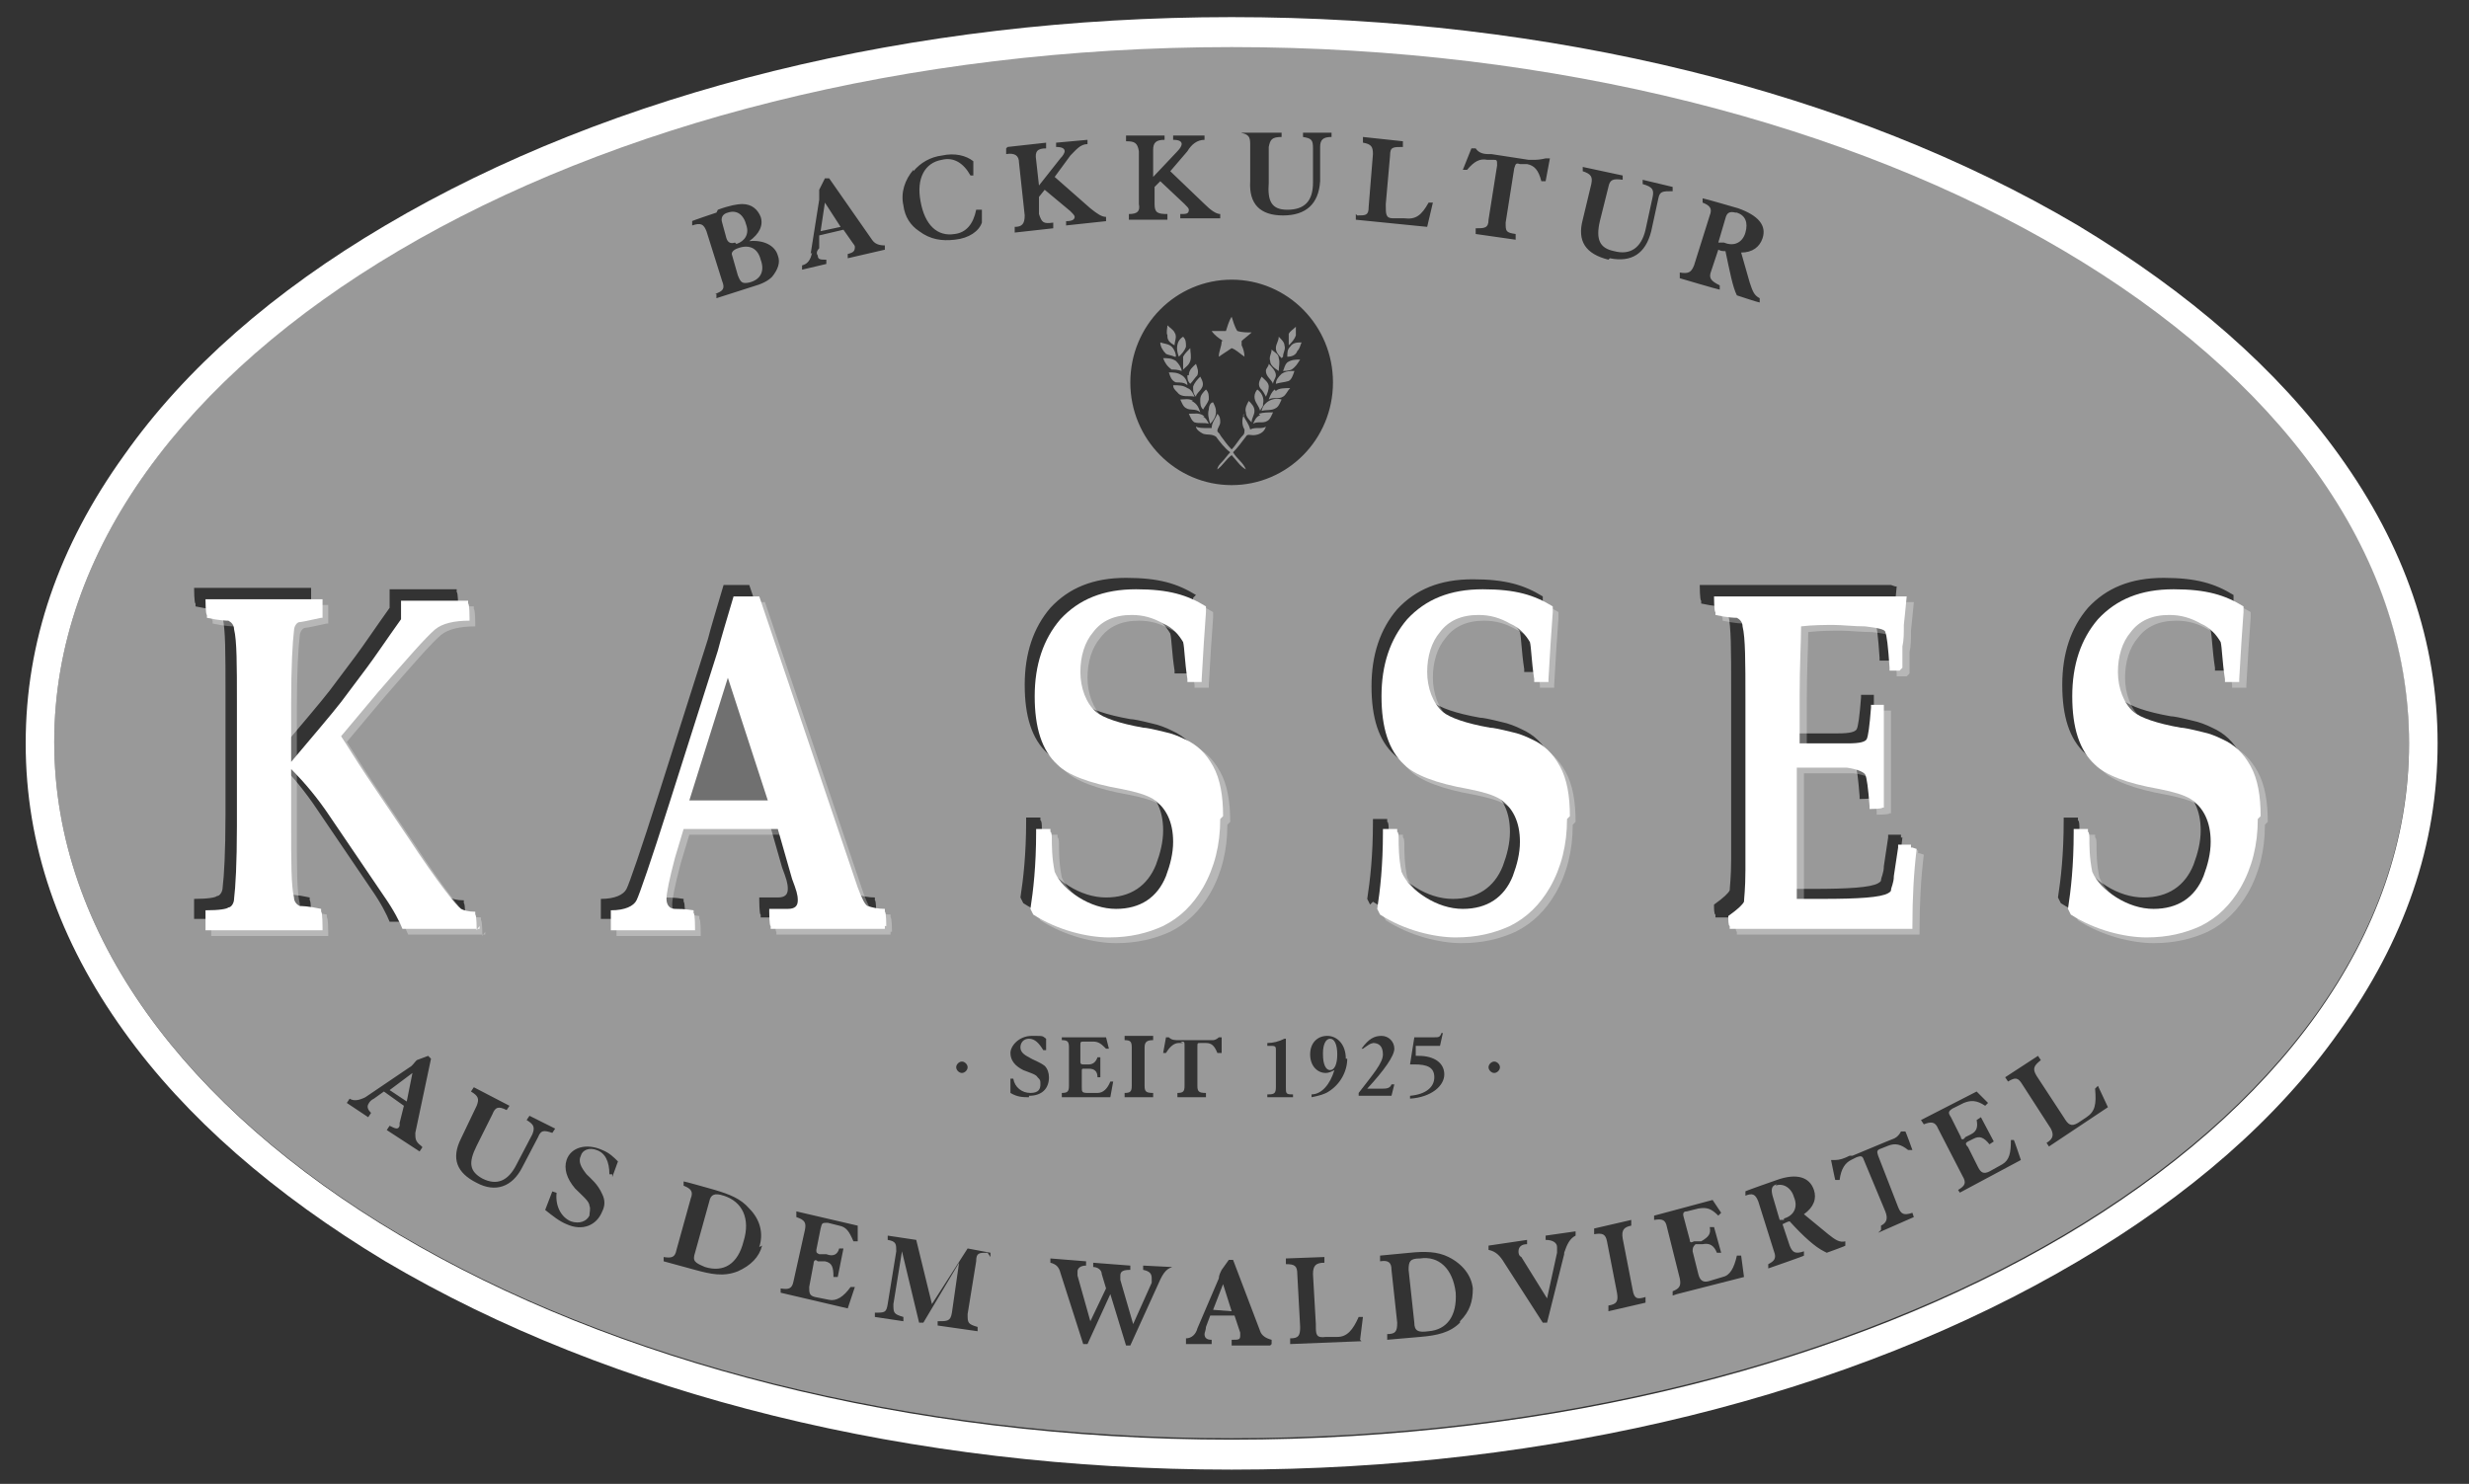 <svg xmlns="http://www.w3.org/2000/svg" viewBox="0 0 173 104"><rect x="0" y="0" width="173" height="104" fill="#333333" stroke="none"/><defs><style>      .cls-1, .cls-2, .cls-3 {        fill: #fff;      }      .cls-1, .cls-4 {        opacity: .5;      }      .cls-2 {        opacity: .3;      }    </style></defs><g><g id="Ebene_1"><g><g class="cls-4"><path class="cls-3" d="M88.3,29.1h0c-.3.1-.4.4-.5.6.3-.2.7,0,1-.2.2-.1.3-.4.4-.6-.3,0-.7,0-1,.1Z"></path><path class="cls-3" d="M88.4,28.8h0c.3-.1.7,0,1-.2.2-.1.3-.4.4-.6-.6-.2-1.3.2-1.4.8Z"></path><path class="cls-3" d="M89.3,27.3h0c-.2.2-.3.4-.4.7.3-.2.7,0,1-.2.2-.1.3-.4.5-.6-.4,0-.8,0-1,.2Z"></path><path class="cls-3" d="M87.2,29c-.2.3-.2.8,0,1.1,0,.2,0,.3-.1.4-.3.3-.5.7-.8,1-.3-.3-.5-.6-.8-1,0-.1-.2-.2-.2-.3,0-.2.2-.4.2-.6,0-.2,0-.4-.2-.6h0c-.1.3-.4.6-.4,1-.1,0-.2,0-.4,0-.2,0-.5,0-.7-.1,0,.2.3.4.5.5.3.1.6,0,.9.2.3.4.6.8,1,1.1-.2.2-.4.5-.6.7-.1.1-.3.3-.3.5.4-.3.6-.7,1-1,.3.3.6.8,1,1-.2-.5-.6-.7-.9-1.2.3-.3.6-.7.9-1.1.1-.2.3-.1.5-.1.4,0,.8-.2.9-.6-.3.2-.7,0-1.1.2-.1-.4-.3-.6-.5-1Z"></path><path class="cls-3" d="M83.2,27c0-.3-.2-.6-.4-.7-.3-.2-.6-.2-.9-.2h0c.1.3.2.6.5.7.3,0,.6,0,.8.2Z"></path><path class="cls-3" d="M89.4,26.9c.3-.1.6-.1.9-.2.2-.1.3-.4.4-.7-.3,0-.6,0-.9.2-.2.2-.4.4-.4.7Z"></path><path class="cls-3" d="M83.2,27.2c-.3-.2-.6-.2-1-.2h0c0,.2.1.3.3.5.3.4.8.2,1.2.3-.1-.2-.2-.5-.5-.6Z"></path><path class="cls-3" d="M85.2,28.8c0-.2-.1-.4-.2-.6-.2,0-.3.3-.3.5-.1.3,0,.7.1,1,.2-.2.4-.5.4-.8Z"></path><path class="cls-3" d="M83.6,28.1c-.3-.2-.6-.1-.9-.1h0c.1.2.2.5.4.6.3.2.7,0,1,.3-.1-.3-.2-.6-.6-.8Z"></path><path class="cls-3" d="M84.4,29.2c-.3-.3-.7-.2-1.1-.2.1.2.2.5.4.6.3.1.7,0,1,.1-.1-.2-.2-.4-.4-.5Z"></path><path class="cls-3" d="M87.9,28.8c0-.3-.2-.5-.4-.7-.1.2-.3.5-.2.8h0c0,.3.2.5.4.7,0-.3.2-.5.2-.8Z"></path><path class="cls-3" d="M82.6,25c.2-.2.4-.4.5-.7,0-.3,0-.5-.2-.7-.5.3-.5.9-.3,1.4h0Z"></path><polygon class="cls-3" points="84.5 27.3 84.5 27.3 84.5 27.3 84.5 27.3"></polygon><path class="cls-3" d="M83.2,26.3c0,.2,0,.4.2.6.2-.2.3-.4.5-.6.1-.3,0-.5-.1-.8-.2.2-.5.4-.5.8h0Z"></path><path class="cls-3" d="M83.6,27.1c0,.3,0,.5.2.7,0-.2.3-.4.4-.6.2-.3,0-.6-.1-.8-.2.2-.4.4-.5.7Z"></path><path class="cls-3" d="M84.3,28.7c.1-.2.3-.4.4-.7,0-.3,0-.5-.2-.7-.2.2-.4.4-.4.7,0,.3,0,.5.2.7Z"></path><path class="cls-3" d="M82.9,25.1c0,.3,0,.6,0,.8.2-.2.4-.3.5-.6.1-.3,0-.6,0-.9-.2.2-.4.4-.5.6h0Z"></path><path class="cls-3" d="M82.1,25.9c.2,0,.4,0,.7.1,0-.2-.2-.5-.4-.7-.3-.2-.6-.2-.9-.2.1.3.3.6.6.8Z"></path><path class="cls-3" d="M82.4,25c0-.2-.1-.5-.3-.7-.2-.2-.5-.2-.8-.3h0c0,.3.2.6.4.8.2.1.4.1.6.2Z"></path><path class="cls-3" d="M86.3,3.2C40.7,3.2,3.8,25.1,3.8,52s36.9,48.8,82.5,48.8,82.5-21.8,82.5-48.8S131.8,3.2,86.3,3.2ZM132.8,41.1h.1c0,.1-.2,2-.2,2,0,.6,0,1.1-.1,1.5v1.5c0,0-.2.2-.2.2h-.7v-.2c-.1-1.5-.2-2.3-.3-2.5,0-.2-.6-.3-1.4-.4-.8,0-1.6-.1-2.2-.1s-1.5,0-2.3.1c0,1.1-.1,2.7-.1,4.8v3.4c.7,0,1.2,0,1.7,0h1.7c.8,0,1.2-.1,1.3-.3.1-.2.2-.9.3-2.2v-.2h.9v.2c0,1.2,0,2.3,0,3.4s0,2.3,0,3.6h-.1c0,.1-.9.1-.9.1v-.2c-.1-1.3-.2-2-.3-2.2-.1-.2-.6-.4-1.3-.5-.5,0-1.1,0-1.7,0s-1.2,0-1.8,0v5c0,1.4,0,2.8,0,4.2h1.8c2.5,0,4.1-.1,4.6-.4,0,0,.2-.1.2-.2,0-.2.2-.5.2-1l.3-2v-.2h.9v.2c.1,0,.1,0,.1,0-.2,1.6-.3,3.4-.3,5.4v.2c-.1,0-9.5,0-9.5,0-1.6,0-2.7,0-3.3,0v-.2c-.1,0-.1-.5-.1-.5v-.2c.7-.5,1-.8,1.1-1,0-.2.1-.9.1-2.2v-3.7s0-8.3,0-8.3c0-2.6,0-4.3-.2-5.1,0-.3-.2-.5-.4-.6-.1,0-.6,0-1.5-.2v-.2c-.1,0-.1-1.1-.1-1.1h.1c.9,0,2.2,0,4,0s4.7,0,9.3,0ZM117.7,19.1c.6.1.8,0,1-.5l1.1-3.5c.2-.5,0-.7-.5-.9v-.3c.1,0,2.5.7,2.5.7,1.4.5,2,1.2,1.7,2.1-.2.6-.7,1-1.5,1l.6,2.1c.2.6.3.9.7,1.1v.3c-.1,0-1.6-.5-1.6-.5-.3-.6-.5-1.7-.8-3.1-.2,0-.3,0-.5-.1l-.5,1.5h0c-.2.5,0,.7.6,1v.3c-.1,0-2.8-.8-2.8-.8v-.3ZM99.4,74c1.1,0,1.8.5,1.8,1.3s-.9,1.6-2.4,1.7v-.2c1.1-.1,1.7-.6,1.7-1.3s-.5-.9-1.4-.9-.2,0-.3,0l.3-1.9h1.4c.3,0,.4,0,.5-.3h.1s-.2.9-.2.9h-1.7v.7s0,0,.1,0ZM96,63.4l-.2-.4c.2-1.3.4-3,.4-5.4v-.2h1v.2c.1,0,.1.4.1.4,0,.6,0,1.4.2,2.4.3.7.9,1.3,1.7,1.8.8.5,1.7.8,2.6.8,1.7,0,2.9-.8,3.5-2.3.3-.8.5-1.6.5-2.4,0-1.4-.5-2.4-1.4-3-.5-.3-1.2-.5-2.2-.7-2.3-.4-3.8-1-4.5-1.7-1.1-1-1.6-2.6-1.6-4.8s.6-4,1.8-5.4c1.3-1.4,3-2.1,5.3-2.1s3.6.4,4.9,1.2v.4c-.1,1.3-.2,2.9-.3,4.7v.2h-1v-.2c-.2-1.3-.2-2.2-.3-2.6-.3-.5-.7-1-1.4-1.3-.7-.4-1.4-.6-2.2-.6-1.2,0-2.1.4-2.7,1.2-.6.7-.9,1.7-.9,2.8s.4,2.2,1.1,2.8c.5.4,1.6.8,3.3,1.1.2,0,.7.1,1.5.3.5.1,1,.3,1.4.5.9.4,1.5,1,2,1.9.5.9.7,2.1.7,3.5h0c0,1.8-.4,3.4-1.2,4.8-.7,1.2-1.6,2.1-2.8,2.7-1.1.5-2.3.8-3.8.8s-3.6-.5-5.3-1.6ZM96.3,73.1c-.3,0-.5.2-.8.4h-.1c.5-.7.9-.9,1.4-.9s.9.4.9.9-.7,1.5-1.9,2.8h1c.3,0,.6,0,.7-.3h.2l-.2.8h-2.3v-.2c1-1.3,1.7-2.1,1.7-2.7s-.3-.8-.7-.8ZM103.1,10.4h.3c.2.3.5.4.9.4,0,0,.1,0,.2,0l2.6.4c0,0,.1,0,.5,0,0,0,.3,0,.7-.1h.3s-.3,1.6-.3,1.6h-.3c-.2-.8-.5-1.1-1-1.2h-.5c-.3-.1-.3,0-.4.3l-.6,3.8c0,.6,0,.7.7.8h0v.4c0,0-2.8-.4-2.8-.4v-.4c.6,0,.9,0,.9-.6l.6-3.8c0-.4,0-.4-.3-.4h-.4c-.5-.1-.9.1-1.4.7h-.3c0,0,.6-1.5.6-1.5ZM95.1,15.1c.6,0,.8,0,.8-.6l.3-3.7c0-.5-.1-.7-.7-.8v-.4s2.8.3,2.8.3v.4c-.7,0-.9,0-.9.6l-.3,3.4s0,0,0,.1c0,.6,0,.9.5.9h.8c.8.1,1.2-.2,1.7-1.1h.3s-.4,1.7-.4,1.7l-5-.5v-.4ZM94.4,74.2c0,.9-.5,1.8-1.3,2.3-.3.2-.7.3-1.2.4v-.2c.7,0,1.3-.7,1.6-1.7-.2.1-.4.2-.6.2-.6,0-1.1-.5-1.1-1.3s.5-1.3,1.2-1.3,1.3.6,1.3,1.6ZM87,9.6v-.3s2.8,0,2.8,0v.3c-.7,0-.8.2-.9.7v2.5c-.1,1.3.2,1.9,1.3,1.9,1.2,0,1.8-.6,1.8-1.9v-2.4c0-.6-.1-.7-.7-.8v-.3s2,0,2,0v.3c-.6,0-.8.2-.8.7v2.4c-.1,1.6-1,2.4-2.6,2.4-1.6,0-2.4-.8-2.3-2.4v-2.6c0-.5-.1-.7-.7-.8h0s0,0,0,0c0,0,0,0,0,0ZM86.3,19.6c3.9,0,7.1,3.2,7.1,7.2s-3.2,7.2-7.1,7.2-7.1-3.2-7.1-7.2,3.2-7.2,7.1-7.2ZM89.1,73.3h-.3v-.2c.4,0,.8-.1,1.2-.3h.1v3.4c0,.4,0,.5.4.5h.1v.2h-1.8v-.2s0,0,.1,0c.4,0,.5-.1.5-.5v-2.6c0-.2,0-.3-.3-.3ZM81.6,9.4v.4c-.6,0-.8.2-.8.7v1.9c0,0,1.7-1.8,1.7-1.8h0c.2-.2.3-.4.3-.5,0-.2-.2-.3-.6-.3v-.3s2.2,0,2.2,0v.3c-.5,0-.9.3-1.2.8l-1.2,1.4,2.4,2.3c.4.4.8.7,1.1.7v.3s-2.8,0-2.8,0v-.3c.4,0,.6,0,.6-.3,0-.1-.1-.2-.3-.4l-1.7-1.6-.4.4v1.2c0,.6.2.7.9.7v.4s-2.7,0-2.7,0v-.4c.6,0,.8-.2.7-.7v-3.7c-.1-.6-.3-.7-.9-.7v-.4s2.7,0,2.7,0ZM83.6,41.9v.4c-.1,1.3-.2,2.9-.3,4.7v.2h-1v-.2c-.2-1.3-.2-2.2-.3-2.6-.3-.5-.7-1-1.4-1.3-.7-.4-1.4-.6-2.2-.6-1.2,0-2.1.4-2.7,1.2-.6.7-.9,1.7-.9,2.8s.4,2.2,1.1,2.8c.5.4,1.6.8,3.3,1.1.2,0,.7.1,1.5.3.5.1,1,.3,1.4.5.9.4,1.5,1,2,1.9.5.9.7,2.1.7,3.5h0c0,1.8-.4,3.4-1.2,4.8-.7,1.2-1.6,2.1-2.8,2.7-1.1.5-2.3.8-3.8.8s-3.6-.5-5.3-1.6l-.2-.4c.2-1.3.4-3,.4-5.4v-.2h1v.2c.1,0,.1.4.1.4,0,.6,0,1.4.2,2.4.3.7.9,1.3,1.7,1.8.8.5,1.7.8,2.6.8,1.7,0,2.9-.8,3.5-2.3.3-.8.5-1.6.5-2.4,0-1.4-.5-2.4-1.4-3-.5-.3-1.2-.5-2.2-.7-2.3-.4-3.8-1-4.5-1.7-1.1-1-1.6-2.6-1.6-4.8s.6-4,1.8-5.4c1.3-1.4,3-2.1,5.3-2.1s3.6.4,4.9,1.2ZM80.8,76.6v.3h-2v-.3c.4,0,.5-.1.5-.5v-2.7c0-.4-.1-.5-.5-.5v-.3h2v.3c-.4,0-.6.1-.6.5v2.7c0,.4.1.5.6.5ZM74.4,73v-.3h3.1l.2.8h-.2c-.3-.3-.5-.5-.9-.5h-.6c-.3,0-.3,0-.3.3v1.1c0,.1,0,.2.2.2h.4c.3,0,.5-.2.6-.5h.2v1.4h-.2c0-.4-.2-.6-.6-.6h-.3c-.2,0-.2,0-.2.2v1.1c0,.3,0,.4.4.4h.7c.4,0,.7-.3.9-.8h.2l-.2,1.1h-3.4v-.3c.4,0,.5-.1.5-.5v-2.7c0-.4-.1-.5-.5-.5ZM64,12c.5-.6,1.2-1,2-1.1.9-.2,1.7,0,2.2.4v1c0,0-.2,0-.2,0-.5-.9-1.2-1.3-2-1.1-1.2.2-1.8,1.3-1.5,2.9.3,1.7,1.2,2.5,2.4,2.3.8-.1,1.3-.7,1.5-1.7h.4c0,0,0,0,0,0h0s0,0,0,0v.9c-.2.6-.9,1.1-1.9,1.2-.9.1-1.7,0-2.5-.6-.6-.4-1-1-1.1-1.8-.2-.9.1-1.8.7-2.5ZM67.8,74.8c0,.2-.2.4-.4.4s-.4-.2-.4-.4.2-.4.4-.4.4.2.4.4ZM56.8,17.8l.6-3.8c0-.2,0-.4,0-.7l.4-.8h.3c0,0,3,4.3,3,4.3.2.3.5.4.9.4v.3c0,0-2.6.6-2.6.6v-.3c.4-.1.5-.2.5-.5,0,0,0-.1-.1-.2l-.7-1-1.7.4v.9c-.2.2-.2.4-.1.5,0,.3.2.3.6.3v.3c0,0-1.7.4-1.7.4v-.3c0,0,0,0,0,0,.4-.1.6-.4.7-.9ZM50.3,14.7c.8-.3,1.4-.4,1.7-.4.7,0,1.1.4,1.3.9.2.6-.1,1.2-.8,1.7,1-.1,1.8.3,2,1,.2.5,0,1-.4,1.5-.3.3-.7.5-1.4.7l-2.5.8v-.3c-.1,0-.1,0-.1,0,.6-.2.7-.4.5-.9l-1.1-3.5c-.2-.5-.4-.6-1-.4v-.3c-.1,0,1.7-.6,1.7-.6ZM19.8,62.1c0,.3.2.5.4.6.1,0,.6,0,1.5.2v.2c.1,0,.1,1.1.1,1.1v.2c-1,0-2.3,0-4.1,0s-3.2,0-4,0h-.1v-1.4c1,0,1.5-.1,1.6-.2.2,0,.4-.3.4-.6.1-.8.2-2.5.2-5.1v-8.7c0-2.6,0-4.3-.2-5.1,0-.3-.2-.5-.4-.6-.1,0-.6,0-1.5-.2v-.2c-.1,0-.1-1.1-.1-1.1h.1c.8,0,2.2,0,4,0s3.2,0,4,0h.1v1.3h-.1c-.9.2-1.4.3-1.5.3-.2,0-.4.3-.4.6-.1.8-.2,2.5-.2,5.1v4.1c1.6-1.9,2.8-3.3,3.5-4.2l1.8-2.4c.6-.8,1.4-2,2.4-3.4v-1.3c.8,0,1.5,0,2.1,0s1.6,0,2.6,0v.2c.1,0,.1,1,.1,1v.2c-1.1,0-1.9.2-2.4.6-.7.6-2,2.1-4,4.4l-2.6,3.1c.4.6,1,1.6,1.8,2.8l2.9,4.3c2.1,3.2,3.4,4.8,3.7,5,.2.1.5.2,1,.2v.2c.1,0,.1,1.1.1,1.1h0s-.1.2-.1.2c-1.4,0-2.4,0-2.9,0s-1.2,0-2.3,0c-.2-.5-.6-1.3-1.3-2.3l-3.8-5.6c-.8-1.2-1.7-2.3-2.7-3.3v3.9c0,2.6,0,4.3.2,5.1ZM29.6,80.4l-.2.3-2.3-1.5.2-.3c.4.2.6.3.7,0,0,0,0-.1,0-.2l.3-1.2-1.4-1-.7.5c-.2.1-.3.2-.4.4-.1.2,0,.4.2.6l-.2.3-1.5-1,.2-.3s0,0,0,0h0,0c.3.2.7.1,1.1-.1l3.1-2.1c.2-.1.3-.3.5-.5l.8-.3.2.2-1.1,5.2c0,.4,0,.6.4.9ZM37.7,79.7l-1.1,2.1c-.7,1.4-1.9,1.8-3.2,1.1-1.4-.7-1.8-1.7-1.1-3.1l1.1-2.3c.2-.5.1-.7-.4-1h0s.2-.3.2-.3l2.5,1.3-.2.3c-.6-.3-.8-.2-1,.3l-1.1,2.2c-.6,1.2-.5,1.8.4,2.3,1,.5,1.8.2,2.4-1l1.1-2.1c.2-.5.1-.7-.4-1l.2-.3,1.8.9-.2.3c-.6-.2-.8-.2-1,.3ZM42.9,82.3h-.2c0-.9-.3-1.5-.9-1.7-.5-.2-1,0-1.1.4-.2.4,0,.8.4,1.3.3.3.8.7,1.1,1.4.2.4.2.8,0,1.2-.4,1-1.4,1.4-2.5.9-.5-.2-1-.6-1.5-1l.5-1.3h0s.3.1.3.1c-.1.9.3,1.7,1,2,.6.2,1.1,0,1.3-.4,0-.2.1-.5,0-.7,0-.3-.5-.7-1-1.2-.6-.7-.8-1.4-.6-2,.3-.9,1.4-1.2,2.5-.7.5.2.8.5,1.1.8l-.4,1.1ZM53.4,87.3c-.2.8-.8,1.4-1.7,1.8-1,.4-1.9.2-3-.1l-2.2-.6v-.3c0,0,0,0,0,0h0,0c.6.1.8,0,.9-.5l1-3.6c.2-.5,0-.7-.5-.9v-.3c.1,0,2.2.6,2.2.6,1,.3,1.8.6,2.4,1.3.8.8,1,1.8.7,2.7ZM59.8,87c-.3-.7-.5-1-1-1.1l-.8-.2c-.4,0-.4,0-.5.4l-.3,1.5c0,.2,0,.2.2.3h.5c.5.2.8,0,.9-.4h.3c0,0-.4,2-.4,2h-.3c0-.7-.1-1-.6-1.1h-.5c-.2-.2-.3,0-.3.2l-.3,1.6c0,.4,0,.6.4.7l1,.2c.5.1,1-.2,1.5-.9h.3c0,0-.5,1.5-.5,1.5l-4.7-1.1v-.3c0,0,0,0,0,0h0s0,0,0,0c.6.1.8,0,.9-.5l.8-3.6c.1-.5,0-.7-.6-.9v-.4c0,0,4.3,1,4.3,1v1.1c0,0-.2,0-.2,0ZM61.2,64.3c-1.9,0-3.1,0-3.5,0-1.6,0-3.1,0-4.4,0v-.2c-.1,0-.1-1-.1-1v-.2c.1,0,1.3,0,1.3,0,.5,0,.7-.2.7-.6s-.1-.7-.4-1.5l-1-3.5c-1.2,0-2.4,0-3.6,0s-1.7,0-3,0l-.6,2c-.4,1.5-.6,2.5-.6,2.9s.2.7.6.7c.2,0,.7,0,1.3.1v.2c.1,0,.1,1,.1,1v.2c-1.7,0-2.8,0-3.2,0s-1.2,0-2.6,0h-.1v-1.4c1,0,1.6-.3,1.8-.7.2-.4,1-2.7,2.3-6.8l3.4-10.7c.2-.8.6-2.1,1.1-3.8h1.8l6.9,20.4c.3.8.5,1.2.7,1.3.3.1.7.2,1.2.2v.2c.1,0,.1,1,.1,1h0v.2ZM69.2,87.8c-.6,0-.8,0-.8.6l-.6,3.7c0,.6,0,.7.7.9v.3c0,0-2.8-.4-2.8-.4v-.3c.7,0,.9,0,1-.6l.5-3.5-2.5,4.2h-.3s-1.2-5-1.2-5l-.6,3.7h0c0,.6,0,.7.7.9v.3c0,0-2-.3-2-.3v-.3c.7,0,.8,0,.9-.6l.6-3.7c0-.5,0-.7-.6-.8v-.3c0,0,2,.3,2,.3l1.1,4.5,2.5-3.9,1.6.3v.3ZM70.6,10.3l2.7-.3v.4c-.6,0-.8.2-.7.8l.2,1.8,1.5-1.9h0c.2-.2.3-.4.3-.5,0-.2-.2-.3-.6-.3v-.3s2.2-.2,2.2-.2v.3c-.5,0-.8.4-1.2.8l-1.1,1.5,2.5,2.2c.5.4.8.6,1.1.6v.3s-2.8.3-2.8.3v-.3c.4,0,.6-.1.6-.3,0-.1-.1-.2-.3-.4l-1.8-1.5-.4.5v1.2c.2.6.3.7,1,.6v.4s-2.7.3-2.7.3v-.4c.5,0,.7-.2.7-.8l-.4-3.7c0-.5-.3-.7-.9-.6v-.4ZM72.1,76.9c-.4,0-.8,0-1.3-.3v-1h.2c.1.6.6,1,1.2,1s.7-.3.7-.6,0-.3-.2-.5c-.1-.2-.5-.3-1-.5-.6-.3-.9-.7-.9-1.2s.6-1.2,1.5-1.2.7,0,1,.2v.8h-.2c-.3-.5-.6-.8-1-.8s-.6.3-.6.6.2.5.6.7c.3.2.7.3,1.1.6.2.2.3.5.3.8,0,.8-.5,1.3-1.4,1.3ZM82.3,88.8c-.5,0-.8.4-1.1,1.1l-2,4.4h-.3s-1.1-3.6-1.1-3.6l-1.6,3.5h-.3s-1.6-5-1.6-5c-.1-.4-.3-.6-.7-.7v-.3s0,0,0,0l2.5.2v.3c-.4,0-.6.2-.6.4,0,0,0,.1,0,.3l.9,3.2,1.1-2.3-.3-1c0-.3-.3-.5-.6-.5v-.3s2.6.2,2.6.2v.3c-.5,0-.7.1-.7.4,0,0,0,.2,0,.3l.9,3.1,1.3-2.9c0-.1,0-.2,0-.3,0-.3-.1-.5-.6-.6v-.3s2,.1,2,.1v.3ZM82.9,73.1h-.3c-.3,0-.6.2-.9.7h-.2l.2-1.1h.2c.2.2.4.2.7.2h2.4s.2,0,.4-.2h.2v1.1h-.3c-.2-.5-.4-.7-.8-.7h-.4c-.2,0-.2,0-.2.3v2.7c0,.4.1.5.6.5v.3h-2v-.3c.4,0,.5-.1.5-.5v-2.8c0-.3,0-.3-.3-.3ZM89,94.3h-2.7v-.4c.5,0,.6,0,.6-.3,0,0,0-.1,0-.2l-.4-1.2h-1.7s-.3.8-.3.8c0,.2-.1.4-.1.5,0,.3.2.4.5.4v.3h-1.8v-.4c.4,0,.7-.3.8-.7l1.5-3.5c0-.2.1-.4.2-.6l.5-.7h.3l1.9,5c.1.3.4.5.8.6v.3ZM95.4,94l-5,.2v-.4c.6,0,.7-.2.7-.8l-.2-3.7c0-.6-.2-.7-.8-.7v-.4s2.7-.1,2.7-.1v.4c-.6,0-.8.2-.8.8l.2,3.5s0,0,0,.1h0c0,.6,0,.9.7.8h.8c.7,0,1.1-.5,1.5-1.4h.3s-.2,1.6-.2,1.6ZM102.3,92.7c-.7.7-1.6.9-2.8,1l-2.3.2v-.4s0,0,0,0c.6,0,.7-.2.7-.8l-.4-3.7c0-.5-.2-.7-.8-.6v-.4s2.1-.2,2.1-.2c1-.1,1.9-.1,2.7.3,1,.5,1.6,1.3,1.7,2.2,0,.9-.2,1.6-.9,2.3ZM104.7,74.4c.2,0,.4.2.4.4s-.2.4-.4.4-.4-.2-.4-.4.2-.4.4-.4ZM109.6,87.9l-1.2,4.8h-.3s-2.7-4.2-2.7-4.2c-.3-.5-.6-.8-1.1-.9v-.3c0,0,0,0,0,0l2.7-.4v.3c-.4,0-.6.2-.6.5,0,.1,0,.3.2.4l1.8,2.9.7-3.2c0-.2,0-.3,0-.4,0-.3-.3-.5-.8-.5v-.3c0,0,2.1-.3,2.1-.3v.3c-.4.2-.6.6-.8,1.2ZM112.7,91.8h0s0-.3,0-.3c.6-.1.7-.3.6-.9l-.7-3.6c-.1-.5-.3-.6-.9-.5v-.4c0,0,2.6-.6,2.6-.6v.4c-.5.1-.7.3-.6.9l.7,3.6c.1.6.3.7.9.5v.4c0,0-2.6.6-2.6.6ZM112.7,18.2c-1.6-.4-2.2-1.3-1.8-2.8l.6-2.5c.1-.5,0-.7-.6-.9h0s0,0,0,0c0,0,0,0,0,0v-.3c0,0,2.8.6,2.8.6v.3c-.7-.1-.9,0-1,.5l-.6,2.4c-.3,1.3,0,1.9,1,2.1,1.1.3,1.9-.2,2.2-1.5l.5-2.3c.1-.5,0-.7-.7-.9v-.3c0,0,2.1.5,2.1.5v.3c-.7,0-.9,0-1,.5l-.5,2.3c-.4,1.6-1.4,2.2-2.9,1.9ZM117.2,90.8v-.3c.5-.2.6-.4.5-.9l-.9-3.6c-.1-.5-.3-.6-.9-.5v-.3c0,0,4.1-1.1,4.1-1.1l.6.9-.2.2c-.5-.5-.8-.6-1.4-.5l-.8.2c-.3,0-.3.2-.2.5l.4,1.5c0,.2.1.2.3.1h.5c.5-.3.7-.5.6-1h.3c0,0,.5,1.8.5,1.8h-.3c-.2-.5-.5-.7-1-.6h-.5c-.2.2-.2.3-.2.5l.4,1.6c.1.4.3.6.7.5l1-.3c.5-.1.8-.6,1-1.5h.3c0,0,.2,1.5.2,1.5l-4.7,1.2ZM127.8,87.7c-.6-.3-1.4-1-2.4-2.1-.1,0-.3.1-.5.2l.5,1.5h0c.2.5.4.6,1,.4v.3c.1,0-2.5.9-2.5.9v-.3c.4-.2.6-.4.4-.9l-1.1-3.5c-.2-.5-.4-.6-.9-.4v-.3c-.1,0,2.2-.8,2.2-.8,1.4-.5,2.3-.2,2.6.7.2.6,0,1.2-.7,1.7l1.7,1.4c.5.4.8.6,1.2.5v.3c.1,0-1.3.5-1.3.5ZM131.8,86.2v-.3c.4-.2.5-.5.3-1l-1.5-3.6c-.1-.3-.2-.3-.5-.2l-.4.2c-.4.2-.7.6-.8,1.4h-.3c0,.1-.3-1.4-.3-1.4h.3c.3,0,.6-.1,1-.3,0,0,.1,0,.2,0l2.4-1c0,0,0,0,.5-.2,0,0,.3-.1.5-.5h.3c0-.1.5,1.3.5,1.3h-.3c-.5-.4-.9-.5-1.4-.3l-.5.2c-.3.1-.3.2-.2.5l1.4,3.6c.2.5.4.6,1,.4h0s.1.3.1.3l-2.5,1.1ZM137.4,83.7l-.2-.3h0c.5-.3.6-.5.3-1l-1.7-3.3c-.2-.5-.5-.5-1-.3l-.2-.3,3.9-2,.8.8-.2.2c-.6-.4-1-.4-1.5-.2l-.8.4c-.3.2-.3.3-.1.6l.7,1.4c0,.2.2.2.3,0l.4-.2c.4-.2.5-.5.4-1l.3-.2.9,1.7-.3.2c-.4-.5-.7-.6-1.1-.4l-.4.2c-.2.1-.2.2,0,.4l.7,1.4c.2.4.4.5.8.3l.9-.5c.5-.3.6-.8.6-1.7h.2c0-.1.5,1.4.5,1.4l-4.3,2.3ZM143.6,80.4l-.2-.3c.5-.3.5-.6.3-1l-2-3.1c-.3-.5-.5-.5-1-.2l-.2-.3,2.3-1.5.2.3c-.5.4-.6.6-.3,1.1l1.9,2.9s0,0,0,0h0c.3.5.5.7,1,.4l.6-.4c.6-.4.7-.9.6-2l.2-.2.7,1.5-4.2,2.8ZM156.3,61.4c-.7,1.2-1.6,2.1-2.8,2.7-1.1.5-2.3.8-3.8.8s-3.6-.5-5.3-1.6l-.2-.4c.2-1.3.4-3,.4-5.4v-.2h1v.2c.1,0,.1.4.1.4,0,.6,0,1.4.2,2.4.3.7.9,1.3,1.7,1.8.8.5,1.7.8,2.6.8,1.7,0,2.9-.8,3.5-2.3.3-.8.5-1.6.5-2.4,0-1.4-.5-2.4-1.4-3-.5-.3-1.2-.5-2.2-.7-2.3-.4-3.8-1-4.5-1.7-1.1-1-1.6-2.6-1.6-4.8s.6-4,1.8-5.4c1.3-1.4,3-2.1,5.3-2.1s3.6.4,4.9,1.2v.4c-.1,1.3-.2,2.9-.3,4.7v.2h-1v-.2c-.2-1.3-.2-2.2-.3-2.6-.3-.5-.7-1-1.4-1.3-.7-.4-1.4-.6-2.2-.6-1.2,0-2.1.4-2.7,1.2-.6.7-.9,1.7-.9,2.8s.4,2.2,1.1,2.8c.5.4,1.6.8,3.3,1.1.2,0,.7.1,1.5.3.5.1,1,.3,1.4.5.9.4,1.5,1,2,1.9.5.9.7,2.1.7,3.5h0c0,1.8-.4,3.4-1.2,4.8Z"></path><path class="cls-3" d="M81.8,23.6c0,.3.3.5.5.6,0-.3.2-.6,0-.9-.1-.2-.3-.3-.5-.5,0,.2-.1.5,0,.7h0Z"></path><polygon class="cls-3" points="88.4 26.4 88.4 26.4 88.4 26.4 88.4 26.4"></polygon><path class="cls-3" d="M85.6,23.9c0,.4-.2.7-.2,1.1.3-.2.6-.4.9-.6.3.1.6.4.9.6,0-.3-.1-.6-.2-.8,0,0,0-.2,0-.3.2-.2.5-.4.7-.6-.3,0-.7,0-1-.1-.2-.3-.3-.7-.4-1-.2.3-.3.7-.4,1h0c-.3,0-.7,0-1,0,.2.3.5.5.8.7Z"></path><path class="cls-3" d="M89.9,25c0-.3.2-.5.1-.8,0-.2-.2-.4-.4-.6,0,.3-.2.5-.2.8,0,.3.2.5.4.7Z"></path><path class="cls-3" d="M91.2,24c-.3,0-.6,0-.8.3h0c-.2.2-.2.4-.2.7.3,0,.6-.1.7-.4.2-.2.2-.4.3-.6Z"></path><path class="cls-3" d="M89.6,26c0-.3.1-.6,0-.9,0-.3-.3-.4-.5-.6,0,.3-.2.5-.1.8,0,.3.3.5.6.7Z"></path><path class="cls-3" d="M89.8,26c.2,0,.5,0,.7-.1.3-.2.4-.4.6-.7-.3,0-.6,0-.9.2h0c-.2.2-.2.4-.3.6Z"></path><path class="cls-3" d="M88.3,27.2c.2.2.3.4.4.6.1-.2.2-.5.2-.7,0-.3-.3-.5-.5-.7-.1.2-.3.5-.1.8Z"></path><path class="cls-3" d="M88.5,28.3c.1-.4-.1-.8-.4-1-.1.1-.2.3-.2.5,0,.4.3.6.4,1,0-.1.2-.3.2-.4Z"></path><path class="cls-3" d="M89.4,26.3c0-.3-.3-.6-.5-.8,0,.2-.2.3-.2.5h0c0,.4.4.6.5.9,0-.2.2-.4.2-.6Z"></path><path class="cls-3" d="M90.8,23.6c0-.2,0-.5,0-.7-.2.2-.4.3-.5.5h0c0,.3,0,.6,0,.8.2-.2.4-.4.5-.7Z"></path></g><path class="cls-1" d="M50.7,83.8c-.6-.2-.9-.1-1,.4l-1,3.6h0c-.2.6,0,.7.7,1,1.3.4,2.3-.2,2.7-1.8.5-1.6-.1-2.8-1.4-3.2Z"></path><polygon class="cls-1" points="85 91.8 86.3 91.9 85.7 90 85 91.8"></polygon><path class="cls-1" d="M92.7,73.9c0,.7.2,1.1.5,1.1s.5-.4.5-1.1-.2-1.1-.5-1.1-.5.4-.5,1Z"></path><polygon class="cls-1" points="28.5 77.2 28.9 75.2 27.3 76.4 28.5 77.2"></polygon><path class="cls-1" d="M99.5,88.2c-.7,0-.8.2-.8.8l.4,3.7h0c0,.6.3.7,1,.6,1.3-.1,2-1.1,1.9-2.7-.2-1.7-1.2-2.6-2.5-2.4Z"></path><path class="cls-1" d="M124.5,83c-.4.1-.4.4-.3.8l.5,1.7h.3c0-.1,0-.1,0-.1.7-.2,1-.8.7-1.5-.2-.7-.8-1-1.3-.8Z"></path><polygon class="cls-1" points="57.5 16.2 58.9 15.9 58.9 15.9 57.8 14.2 57.5 16.2"></polygon><path class="cls-1" d="M51.7,17.4c-.3.1-.5.3-.4.5l.4,1.4c.2.5.3.6.8.5h0c.8-.2,1.1-.8.8-1.6-.2-.8-.8-1.1-1.6-.8Z"></path><path class="cls-1" d="M51.6,17.1c.6-.2.9-.7.7-1.3-.2-.8-.7-1.1-1.3-.9-.4.1-.5.4-.4.7l.3,1.1c.1.3.3.4.6.3Z"></path><path class="cls-1" d="M121.6,14.9c-.4-.1-.6,0-.7.4l-.5,1.7h.4c.7.3,1.3,0,1.5-.7.2-.7,0-1.2-.6-1.4Z"></path><path class="cls-2" d="M34,65.3v.2c-1.5,0-2.5,0-3.1,0s-1.2,0-2.3,0c-.2-.5-.6-1.3-1.3-2.3l-3.8-5.6c-.8-1.2-1.7-2.3-2.7-3.3v3.9c0,2.6,0,4.3.2,5.1,0,.3.2.5.4.6.1,0,.6,0,1.5.2v.2c.1,0,.1,1.1.1,1.1v.2c-1,0-2.3,0-4.1,0s-3.2,0-4,0h-.1v-1.4c1,0,1.5-.1,1.6-.2.2,0,.4-.3.4-.6.1-.8.2-2.5.2-5.1v-8.7c0-2.6,0-4.3-.2-5.1,0-.3-.2-.5-.4-.6-.1,0-.6,0-1.5-.2v-.2c-.1,0-.1-1.1-.1-1.1h.1c.8,0,2.2,0,4,0s3.2,0,4,0h.1v1.3h-.1c-.9.2-1.4.3-1.5.3-.2,0-.4.3-.4.6-.1.8-.2,2.5-.2,5.1v4.1c1.6-1.9,2.8-3.3,3.5-4.2l1.8-2.4c.6-.8,1.4-2,2.4-3.4v-1.3c.8,0,1.5,0,2.1,0s1.6,0,2.6,0v.2c.1,0,.1,1,.1,1v.2c-1.1,0-1.9.2-2.4.6-.7.6-2,2.1-4,4.4l-2.6,3.1c.4.6,1,1.6,1.8,2.8l2.9,4.3c2.1,3.2,3.4,4.8,3.7,5,.2.1.5.2,1,.2v.2c.1,0,.1,1.1.1,1.1h0Z"></path><path class="cls-2" d="M62.4,65.3v.2c-2,0-3.2,0-3.6,0-1.6,0-3.1,0-4.4,0v-.2c-.1,0-.1-1-.1-1v-.2c.1,0,1.3,0,1.3,0,.5,0,.7-.2.7-.6s-.1-.7-.4-1.5l-1-3.5c-1.2,0-2.4,0-3.6,0s-1.7,0-3,0l-.6,2c-.4,1.5-.6,2.5-.6,2.9s.2.7.6.7c.2,0,.7,0,1.3.1v.2c.1,0,.1,1,.1,1v.2c-1.7,0-2.8,0-3.2,0s-1.2,0-2.6,0h-.1v-1.4c1,0,1.6-.3,1.8-.7.2-.4,1-2.7,2.3-6.8l3.4-10.7c.2-.8.6-2.1,1.1-3.8h1.8l6.9,20.4c.3.8.5,1.2.7,1.3.3.1.7.2,1.2.2v.2c.1,0,.1,1,.1,1h0Z"></path><path class="cls-2" d="M86,57.8c0,1.8-.4,3.4-1.2,4.8-.7,1.2-1.6,2.1-2.8,2.7-1.1.5-2.3.8-3.8.8s-3.6-.5-5.3-1.6l-.2-.4c.2-1.3.4-3,.4-5.4v-.2h1v.2c.1,0,.1.4.1.4,0,.6,0,1.4.2,2.4.3.7.9,1.3,1.7,1.8.8.5,1.7.8,2.6.8,1.7,0,2.9-.8,3.5-2.3.3-.8.5-1.6.5-2.4,0-1.4-.5-2.4-1.4-3-.5-.3-1.2-.5-2.2-.7-2.3-.4-3.8-1-4.5-1.7-1.1-1-1.6-2.6-1.6-4.8s.6-4,1.8-5.4c1.3-1.4,3-2.1,5.3-2.1s3.6.4,4.9,1.2v.4c-.1,1.3-.2,2.9-.3,4.7v.2h-1v-.2c-.2-1.3-.2-2.2-.3-2.6-.3-.5-.7-1-1.4-1.3-.7-.4-1.4-.6-2.2-.6-1.2,0-2.1.4-2.7,1.2-.6.7-.9,1.7-.9,2.8s.4,2.2,1.1,2.8c.5.4,1.6.8,3.3,1.1.2,0,.7.1,1.5.3.5.1,1,.3,1.4.5.9.4,1.5,1,2,1.9.5.9.7,2.1.7,3.5h0Z"></path><path class="cls-2" d="M110.2,57.8c0,1.8-.4,3.4-1.2,4.8-.7,1.2-1.6,2.1-2.8,2.7-1.1.5-2.3.8-3.8.8s-3.6-.5-5.3-1.6l-.2-.4c.2-1.3.4-3,.4-5.4v-.2h1v.2c.1,0,.1.4.1.4,0,.6,0,1.4.2,2.4.3.7.9,1.3,1.7,1.8.8.5,1.7.8,2.6.8,1.7,0,2.9-.8,3.5-2.3.3-.8.5-1.6.5-2.4,0-1.4-.5-2.4-1.4-3-.5-.3-1.2-.5-2.2-.7-2.3-.4-3.8-1-4.5-1.7-1.1-1-1.6-2.6-1.6-4.8s.6-4,1.8-5.4c1.3-1.4,3-2.1,5.3-2.1s3.6.4,4.9,1.2v.4c-.1,1.3-.2,2.9-.3,4.7v.2h-1v-.2c-.2-1.3-.2-2.2-.3-2.6-.3-.5-.7-1-1.4-1.3-.7-.4-1.4-.6-2.2-.6-1.2,0-2.1.4-2.7,1.2-.6.7-.9,1.7-.9,2.8s.4,2.2,1.1,2.8c.5.4,1.6.8,3.3,1.1.2,0,.7.1,1.5.3.5.1,1,.3,1.4.5.9.4,1.5,1,2,1.9.5.9.7,2.1.7,3.5h0Z"></path><path class="cls-2" d="M134.8,59.9c-.2,1.6-.3,3.4-.3,5.4v.2c-.1,0-9.5,0-9.5,0-1.6,0-2.7,0-3.3,0v-.2c-.1,0-.1-.5-.1-.5v-.2c.7-.5,1-.8,1.1-1,0-.2.1-.9.1-2.2v-3.7s0-8.3,0-8.3c0-2.6,0-4.3-.2-5.1,0-.3-.2-.5-.4-.6-.1,0-.6,0-1.5-.2v-.2c-.1,0-.1-1.1-.1-1.1h.1c.9,0,2.2,0,4,0s4.7,0,9.3,0h.1c0,.1-.2,2-.2,2,0,.6,0,1.1-.1,1.5v1.5c0,0-.2.2-.2.2h-.7v-.2c-.1-1.5-.2-2.3-.3-2.5,0-.2-.6-.3-1.4-.4-.8,0-1.6-.1-2.2-.1s-1.5,0-2.3.1c0,1.1-.1,2.7-.1,4.8v3.4c.7,0,1.2,0,1.7,0h1.7c.8,0,1.2-.1,1.3-.3.1-.2.2-.9.3-2.2v-.2h.9v.2c0,1.2,0,2.3,0,3.4s0,2.3,0,3.6h-.1c0,.1-.9.1-.9.1v-.2c-.1-1.3-.2-2-.3-2.2-.1-.2-.6-.4-1.3-.5-.5,0-1.1,0-1.7,0s-1.2,0-1.8,0v5c0,1.4,0,2.8,0,4.2h1.8c2.5,0,4.1-.1,4.6-.4,0,0,.2-.1.2-.2,0-.2.2-.5.2-1l.3-2v-.2h.9v.2c.1,0,.1,0,.1,0Z"></path><path class="cls-2" d="M158.7,57.8c0,1.8-.4,3.4-1.2,4.8-.7,1.2-1.6,2.1-2.8,2.7-1.1.5-2.3.8-3.8.8s-3.6-.5-5.3-1.6l-.2-.4c.2-1.3.4-3,.4-5.4v-.2h1v.2c.1,0,.1.4.1.4,0,.6,0,1.4.2,2.4.3.7.9,1.3,1.7,1.8.8.5,1.7.8,2.6.8,1.7,0,2.9-.8,3.5-2.3.3-.8.5-1.6.5-2.4,0-1.4-.5-2.4-1.4-3-.5-.3-1.2-.5-2.2-.7-2.3-.4-3.8-1-4.5-1.7-1.1-1-1.6-2.6-1.6-4.8s.6-4,1.8-5.4c1.3-1.4,3-2.1,5.3-2.1s3.6.4,4.9,1.2v.4c-.1,1.3-.2,2.9-.3,4.7v.2h-1v-.2c-.2-1.3-.2-2.2-.3-2.6-.3-.5-.7-1-1.4-1.3-.7-.4-1.4-.6-2.2-.6-1.2,0-2.1.4-2.7,1.2-.6.7-.9,1.7-.9,2.8s.4,2.2,1.1,2.8c.5.4,1.6.8,3.3,1.1.2,0,.7.1,1.5.3.5.1,1,.3,1.4.5.9.4,1.5,1,2,1.9.5.9.7,2.1.7,3.5h0Z"></path><path class="cls-3" d="M33.6,64.9v.2c-1.5,0-2.5,0-3.1,0s-1.2,0-2.3,0c-.2-.5-.6-1.3-1.3-2.3l-3.8-5.6c-.8-1.2-1.7-2.3-2.7-3.3v3.9c0,2.6,0,4.3.2,5.1,0,.3.2.5.4.6.1,0,.6,0,1.5.2v.2c.1,0,.1,1.1.1,1.1v.2c-1,0-2.3,0-4.1,0s-3.2,0-4,0h-.1v-1.4c1,0,1.5-.1,1.6-.2.2,0,.4-.3.4-.6.1-.8.2-2.5.2-5.1v-8.7c0-2.6,0-4.3-.2-5.1,0-.3-.2-.5-.4-.6-.1,0-.6,0-1.5-.2v-.2c-.1,0-.1-1.1-.1-1.1h.1c.8,0,2.2,0,4,0s3.2,0,4,0h.1v1.3h-.1c-.9.2-1.4.3-1.5.3-.2,0-.4.3-.4.6-.1.8-.2,2.5-.2,5.1v4.1c1.6-1.9,2.8-3.3,3.5-4.2l1.8-2.4c.6-.8,1.4-2,2.4-3.4v-1.3c.8,0,1.5,0,2.1,0s1.6,0,2.6,0v.2c.1,0,.1,1,.1,1v.2c-1.1,0-1.9.2-2.4.6-.7.6-2,2.1-4,4.4l-2.6,3.1c.4.6,1,1.6,1.8,2.8l2.9,4.3c2.1,3.2,3.4,4.8,3.7,5,.2.1.5.2,1,.2v.2c.1,0,.1,1.1.1,1.1h0Z"></path><path class="cls-3" d="M62,64.9v.2c-2,0-3.2,0-3.6,0-1.6,0-3.1,0-4.4,0v-.2c-.1,0-.1-1-.1-1v-.2c.1,0,1.3,0,1.3,0,.5,0,.7-.2.7-.6s-.1-.7-.4-1.5l-1-3.5c-1.2,0-2.4,0-3.6,0s-1.7,0-3,0l-.6,2c-.4,1.5-.6,2.5-.6,2.9s.2.7.6.7c.2,0,.7,0,1.3.1v.2c.1,0,.1,1,.1,1v.2c-1.7,0-2.8,0-3.2,0s-1.2,0-2.6,0h-.1v-1.4c1,0,1.6-.3,1.8-.7.2-.4,1-2.7,2.3-6.8l3.4-10.7c.2-.8.6-2.1,1.1-3.8h1.8l6.9,20.4c.3.8.5,1.2.7,1.3.3.1.7.2,1.2.2v.2c.1,0,.1,1,.1,1h0ZM53.8,56.1l-2.8-8.6-2.7,8.6c.7,0,1.6,0,2.8,0s2,0,2.7,0Z"></path><path class="cls-3" d="M85.5,57.4c0,1.8-.4,3.4-1.2,4.8-.7,1.2-1.6,2.1-2.8,2.7-1.1.5-2.3.8-3.8.8s-3.6-.5-5.3-1.6l-.2-.4c.2-1.3.4-3,.4-5.4v-.2h1v.2c.1,0,.1.4.1.4,0,.6,0,1.4.2,2.4.3.7.9,1.3,1.7,1.8.8.5,1.7.8,2.6.8,1.7,0,2.9-.8,3.5-2.3.3-.8.5-1.6.5-2.4,0-1.4-.5-2.4-1.4-3-.5-.3-1.2-.5-2.2-.7-2.3-.4-3.8-1-4.5-1.7-1.1-1-1.6-2.6-1.6-4.8s.6-4,1.8-5.4c1.3-1.4,3-2.1,5.3-2.1s3.6.4,4.9,1.2v.4c-.1,1.3-.2,2.9-.3,4.7v.2h-1v-.2c-.2-1.3-.2-2.2-.3-2.6-.3-.5-.7-1-1.4-1.3-.7-.4-1.4-.6-2.2-.6-1.2,0-2.1.4-2.7,1.2-.6.7-.9,1.7-.9,2.8s.4,2.2,1.1,2.8c.5.4,1.6.8,3.3,1.1.2,0,.7.1,1.5.3.5.1,1,.3,1.4.5.9.4,1.5,1,2,1.9.5.9.7,2.1.7,3.5h0Z"></path><path class="cls-3" d="M109.8,57.4c0,1.8-.4,3.4-1.2,4.8-.7,1.2-1.6,2.1-2.8,2.7-1.1.5-2.3.8-3.8.8s-3.6-.5-5.3-1.6l-.2-.4c.2-1.3.4-3,.4-5.4v-.2h1v.2c.1,0,.1.4.1.4,0,.6,0,1.4.2,2.4.3.7.9,1.3,1.7,1.8.8.5,1.7.8,2.6.8,1.7,0,2.9-.8,3.5-2.3.3-.8.5-1.6.5-2.4,0-1.4-.5-2.4-1.4-3-.5-.3-1.2-.5-2.2-.7-2.3-.4-3.8-1-4.5-1.7-1.1-1-1.6-2.6-1.6-4.8s.6-4,1.8-5.4c1.3-1.4,3-2.1,5.3-2.1s3.6.4,4.9,1.2v.4c-.1,1.3-.2,2.9-.3,4.7v.2h-1v-.2c-.2-1.3-.2-2.2-.3-2.6-.3-.5-.7-1-1.4-1.3-.7-.4-1.4-.6-2.2-.6-1.2,0-2.1.4-2.7,1.2-.6.7-.9,1.7-.9,2.8s.4,2.2,1.1,2.8c.5.4,1.6.8,3.3,1.1.2,0,.7.1,1.5.3.5.1,1,.3,1.4.5.9.4,1.5,1,2,1.9.5.9.7,2.1.7,3.5h0Z"></path><path class="cls-3" d="M134.3,59.5c-.2,1.6-.3,3.4-.3,5.4v.2c-.1,0-9.5,0-9.5,0-1.6,0-2.7,0-3.3,0v-.2c-.1,0-.1-.5-.1-.5v-.2c.7-.5,1-.8,1.1-1,0-.2.1-.9.1-2.2v-3.7s0-8.3,0-8.3c0-2.6,0-4.3-.2-5.1,0-.3-.2-.5-.4-.6-.1,0-.6,0-1.5-.2v-.2c-.1,0-.1-1.1-.1-1.1h.1c.9,0,2.2,0,4,0s4.7,0,9.3,0h.1c0,.1-.2,2-.2,2,0,.6,0,1.1-.1,1.5v1.5c0,0-.2.2-.2.2h-.7v-.2c-.1-1.5-.2-2.3-.3-2.5,0-.2-.6-.3-1.4-.4-.8,0-1.6-.1-2.2-.1s-1.5,0-2.3.1c0,1.1-.1,2.7-.1,4.8v3.4c.7,0,1.2,0,1.7,0h1.7c.8,0,1.2-.1,1.3-.3.1-.2.2-.9.3-2.2v-.2h.9v.2c0,1.2,0,2.3,0,3.4s0,2.3,0,3.6h-.1c0,.1-.9.1-.9.1v-.2c-.1-1.3-.2-2-.3-2.2-.1-.2-.6-.4-1.3-.5-.5,0-1.1,0-1.7,0s-1.2,0-1.8,0v5c0,1.4,0,2.8,0,4.2h1.8c2.5,0,4.1-.1,4.6-.4,0,0,.2-.1.2-.2,0-.2.2-.5.2-1l.3-2v-.2h.9v.2c.1,0,.1,0,.1,0Z"></path><path class="cls-3" d="M158.2,57.4c0,1.8-.4,3.4-1.2,4.8-.7,1.2-1.6,2.1-2.8,2.7-1.1.5-2.3.8-3.8.8s-3.6-.5-5.3-1.6l-.2-.4c.2-1.3.4-3,.4-5.4v-.2h1v.2c.1,0,.1.4.1.4,0,.6,0,1.4.2,2.4.3.7.9,1.3,1.7,1.8.8.5,1.7.8,2.6.8,1.7,0,2.9-.8,3.5-2.3.3-.8.5-1.6.5-2.4,0-1.4-.5-2.4-1.4-3-.5-.3-1.2-.5-2.2-.7-2.3-.4-3.8-1-4.5-1.7-1.1-1-1.6-2.6-1.6-4.8s.6-4,1.8-5.4c1.3-1.4,3-2.1,5.3-2.1s3.6.4,4.9,1.2v.4c-.1,1.3-.2,2.9-.3,4.7v.2h-1v-.2c-.2-1.3-.2-2.2-.3-2.6-.3-.5-.7-1-1.4-1.3-.7-.4-1.4-.6-2.2-.6-1.2,0-2.1.4-2.7,1.2-.6.7-.9,1.7-.9,2.8s.4,2.2,1.1,2.8c.5.4,1.6.8,3.3,1.1.2,0,.7.1,1.5.3.5.1,1,.3,1.4.5.9.4,1.5,1,2,1.9.5.9.7,2.1.7,3.5h0Z"></path></g><path class="cls-3" d="M86.3,3.3c45.5,0,82.5,21.8,82.5,48.8s-36.9,48.8-82.5,48.8S3.8,78.9,3.8,52,40.7,3.3,86.3,3.3ZM86.3,1.2c-22.4,0-43.4,5.2-59.3,14.6-7.8,4.6-14,10-18.3,16.1-4.6,6.4-6.9,13.1-6.9,20.2s2.3,13.8,6.9,20.2c4.3,6,10.5,11.4,18.3,16.1,15.9,9.4,36.9,14.6,59.3,14.6s43.4-5.2,59.3-14.6c7.8-4.6,14-10,18.3-16.1,4.6-6.4,6.9-13.1,6.9-20.2s-2.3-13.8-6.9-20.2c-4.3-6-10.5-11.4-18.3-16.1C129.7,6.4,108.6,1.2,86.3,1.2Z"></path></g></g></svg>